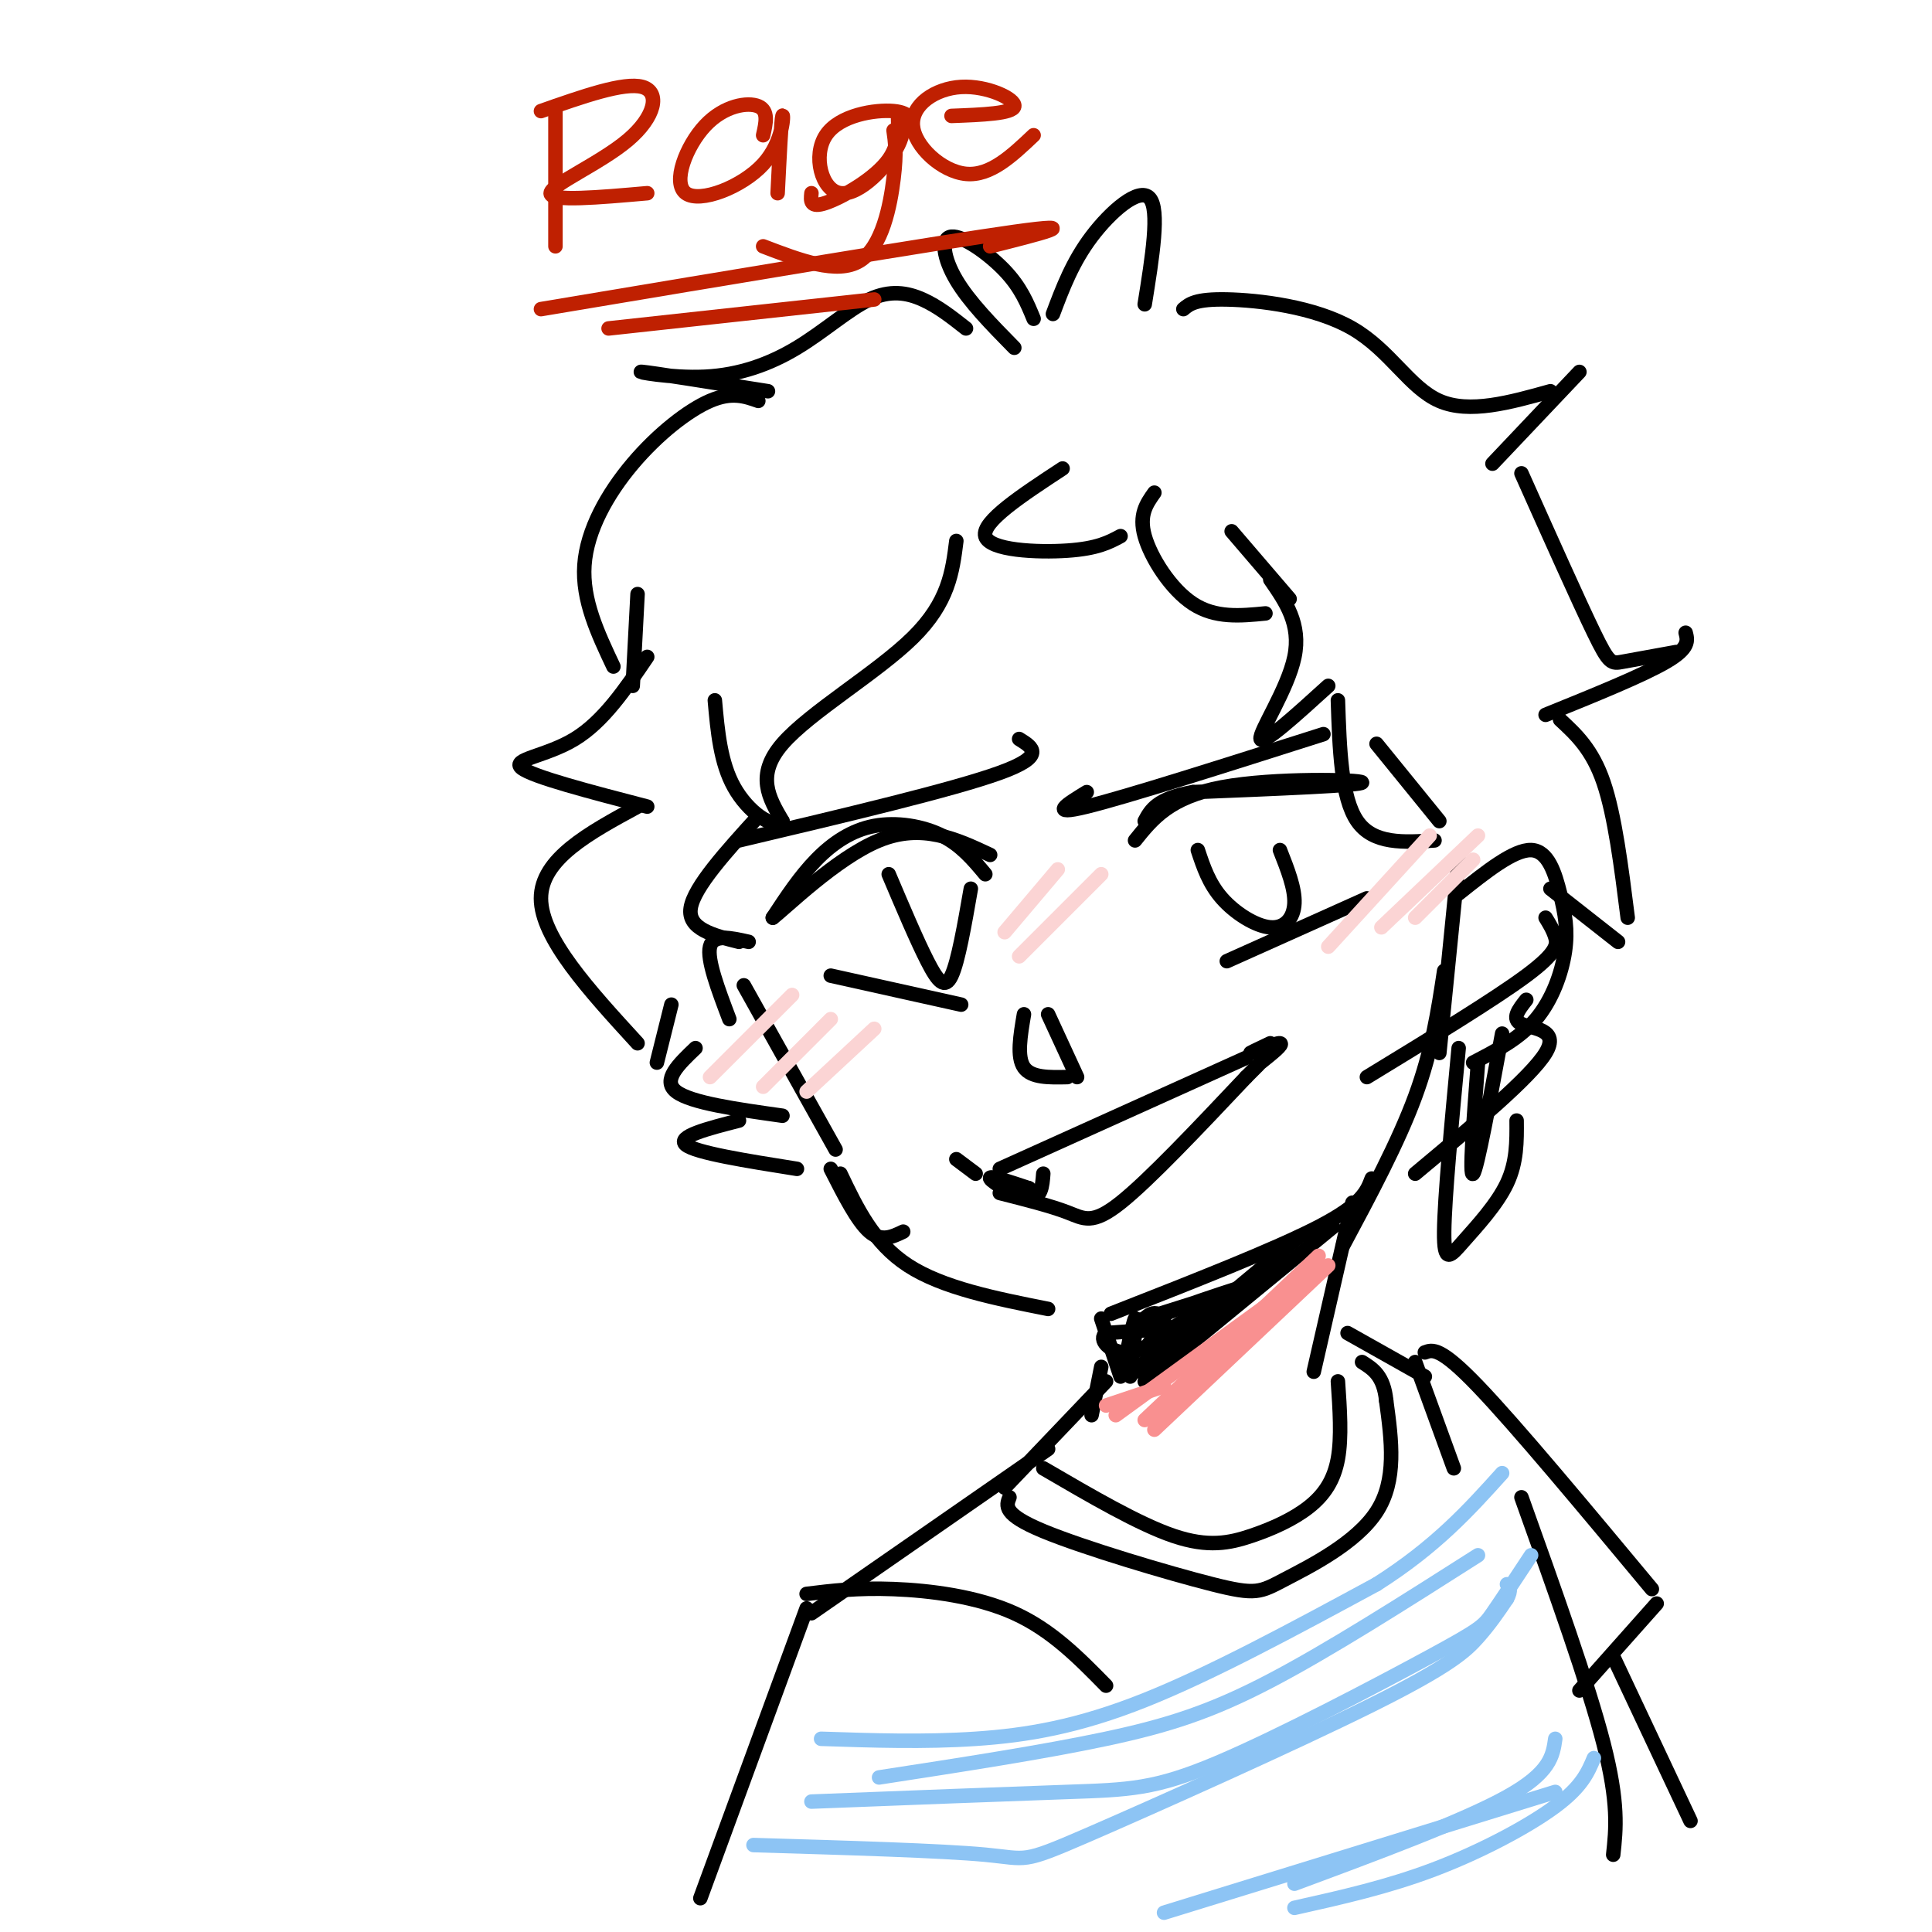 <svg viewBox='0 0 400 400' version='1.1' xmlns='http://www.w3.org/2000/svg' xmlns:xlink='http://www.w3.org/1999/xlink'><g fill='none' stroke='rgb(0,0,0)' stroke-width='3' stroke-linecap='round' stroke-linejoin='round'><path d='M210,72c-4.667,-4.750 -9.333,-9.500 -12,-14c-2.667,-4.500 -3.333,-8.750 -1,-9c2.333,-0.250 7.667,3.500 11,7c3.333,3.500 4.667,6.750 6,10'/><path d='M218,65c2.022,-5.378 4.044,-10.756 8,-16c3.956,-5.244 9.844,-10.356 12,-8c2.156,2.356 0.578,12.178 -1,22'/><path d='M200,68c-2.898,-2.285 -5.796,-4.570 -9,-6c-3.204,-1.430 -6.715,-2.005 -11,0c-4.285,2.005 -9.344,6.589 -15,10c-5.656,3.411 -11.907,5.649 -19,6c-7.093,0.351 -15.026,-1.185 -13,-1c2.026,0.185 14.013,2.093 26,4'/><path d='M157,83c-2.750,-0.970 -5.500,-1.940 -10,0c-4.500,1.940 -10.750,6.792 -16,13c-5.250,6.208 -9.500,13.774 -10,21c-0.500,7.226 2.750,14.113 6,21'/><path d='M131,142c0.000,0.000 1.000,-19.000 1,-19'/><path d='M134,136c-4.533,6.689 -9.067,13.378 -15,17c-5.933,3.622 -13.267,4.178 -11,6c2.267,1.822 14.133,4.911 26,8'/><path d='M132,167c-10.000,5.417 -20.000,10.833 -20,19c0.000,8.167 10.000,19.083 20,30'/><path d='M136,220c0.000,0.000 3.000,-12.000 3,-12'/><path d='M144,217c-3.500,3.333 -7.000,6.667 -4,9c3.000,2.333 12.500,3.667 22,5'/><path d='M245,64c1.262,-1.065 2.524,-2.131 9,-2c6.476,0.131 18.167,1.458 26,6c7.833,4.542 11.810,12.298 18,15c6.190,2.702 14.595,0.351 23,-2'/><path d='M327,77c0.000,0.000 -18.000,19.000 -18,19'/><path d='M315,98c5.911,13.222 11.822,26.444 15,33c3.178,6.556 3.622,6.444 6,6c2.378,-0.444 6.689,-1.222 11,-2'/><path d='M349,131c0.417,1.583 0.833,3.167 -4,6c-4.833,2.833 -14.917,6.917 -25,11'/><path d='M323,149c3.333,3.083 6.667,6.167 9,13c2.333,6.833 3.667,17.417 5,28'/><path d='M335,195c0.000,0.000 -14.000,-11.000 -14,-11'/><path d='M320,190c0.778,1.267 1.556,2.533 2,4c0.444,1.467 0.556,3.133 -6,8c-6.556,4.867 -19.778,12.933 -33,21'/><path d='M220,97c-8.400,5.511 -16.800,11.022 -16,14c0.800,2.978 10.800,3.422 17,3c6.200,-0.422 8.600,-1.711 11,-3'/><path d='M239,102c-1.622,2.289 -3.244,4.578 -2,9c1.244,4.422 5.356,10.978 10,14c4.644,3.022 9.822,2.511 15,2'/><path d='M267,124c0.000,0.000 -12.000,-14.000 -12,-14'/><path d='M198,112c-0.800,6.356 -1.600,12.711 -9,20c-7.400,7.289 -21.400,15.511 -27,22c-5.600,6.489 -2.800,11.244 0,16'/><path d='M162,170c-2.044,1.733 -7.156,-1.933 -10,-7c-2.844,-5.067 -3.422,-11.533 -4,-18'/><path d='M263,120c3.200,4.622 6.400,9.244 5,16c-1.400,6.756 -7.400,15.644 -7,17c0.400,1.356 7.200,-4.822 14,-11'/><path d='M277,145c0.333,10.083 0.667,20.167 4,25c3.333,4.833 9.667,4.417 16,4'/><path d='M298,170c0.000,0.000 -13.000,-16.000 -13,-16'/><path d='M157,169c-6.667,7.333 -13.333,14.667 -14,19c-0.667,4.333 4.667,5.667 10,7'/><path d='M155,195c-3.667,-0.833 -7.333,-1.667 -8,1c-0.667,2.667 1.667,8.833 4,15'/><path d='M154,204c0.000,0.000 19.000,34.000 19,34'/><path d='M174,243c3.417,7.167 6.833,14.333 14,19c7.167,4.667 18.083,6.833 29,9'/><path d='M230,272c17.000,-6.667 34.000,-13.333 43,-18c9.000,-4.667 10.000,-7.333 11,-10'/><path d='M302,178c0.000,0.000 -4.000,40.000 -4,40'/><path d='M299,201c-1.250,8.250 -2.500,16.500 -6,26c-3.500,9.500 -9.250,20.250 -15,31'/><path d='M153,232c-6.500,1.667 -13.000,3.333 -11,5c2.000,1.667 12.500,3.333 23,5'/><path d='M172,242c2.750,5.417 5.500,10.833 8,13c2.500,2.167 4.750,1.083 7,0'/><path d='M316,207c-1.578,2.000 -3.156,4.000 -1,5c2.156,1.000 8.044,1.000 5,6c-3.044,5.000 -15.022,15.000 -27,25'/><path d='M235,174c3.600,-4.489 7.200,-8.978 18,-11c10.800,-2.022 28.800,-1.578 29,-1c0.200,0.578 -17.400,1.289 -35,2'/><path d='M247,164c-7.500,1.333 -8.750,3.667 -10,6'/><path d='M225,164c-4.083,2.500 -8.167,5.000 0,3c8.167,-2.000 28.583,-8.500 49,-15'/><path d='M204,181c-2.524,-3.018 -5.048,-6.036 -9,-8c-3.952,-1.964 -9.333,-2.875 -14,-2c-4.667,0.875 -8.619,3.536 -12,7c-3.381,3.464 -6.190,7.732 -9,12'/><path d='M160,190c2.467,-1.822 13.133,-12.378 22,-16c8.867,-3.622 15.933,-0.311 23,3'/><path d='M153,174c22.167,-5.250 44.333,-10.500 54,-14c9.667,-3.500 6.833,-5.250 4,-7'/><path d='M184,181c2.911,6.867 5.822,13.733 8,18c2.178,4.267 3.622,5.933 5,3c1.378,-2.933 2.689,-10.467 4,-18'/><path d='M248,176c1.149,3.464 2.298,6.929 5,10c2.702,3.071 6.958,5.750 10,6c3.042,0.250 4.869,-1.929 5,-5c0.131,-3.071 -1.435,-7.036 -3,-11'/><path d='M172,202c0.000,0.000 27.000,6.000 27,6'/><path d='M217,210c0.000,0.000 6.000,13.000 6,13'/><path d='M212,210c-0.750,4.417 -1.500,8.833 0,11c1.500,2.167 5.250,2.083 9,2'/><path d='M254,199c0.000,0.000 29.000,-13.000 29,-13'/><path d='M198,240c0.000,0.000 4.000,3.000 4,3'/><path d='M207,242c0.000,0.000 51.000,-23.000 51,-23'/><path d='M263,216c-2.444,1.156 -4.889,2.311 -4,2c0.889,-0.311 5.111,-2.089 6,-2c0.889,0.089 -1.556,2.044 -4,4'/><path d='M207,247c5.267,1.333 10.533,2.667 14,4c3.467,1.333 5.133,2.667 11,-2c5.867,-4.667 15.933,-15.333 26,-26'/><path d='M258,223c4.333,-4.333 2.167,-2.167 0,0'/><path d='M216,243c-0.200,2.600 -0.400,5.200 -3,5c-2.600,-0.200 -7.600,-3.200 -8,-4c-0.400,-0.800 3.800,0.600 8,2'/><path d='M213,246c0.500,0.167 -2.250,-0.417 -5,-1'/><path d='M302,185c5.718,-4.557 11.435,-9.113 15,-9c3.565,0.113 4.976,4.896 6,9c1.024,4.104 1.660,7.528 1,12c-0.660,4.472 -2.617,9.992 -6,14c-3.383,4.008 -8.191,6.504 -13,9'/><path d='M302,217c-1.464,15.554 -2.929,31.107 -3,38c-0.071,6.893 1.250,5.125 4,2c2.750,-3.125 6.929,-7.607 9,-12c2.071,-4.393 2.036,-8.696 2,-13'/><path d='M306,220c-0.917,12.000 -1.833,24.000 -1,23c0.833,-1.000 3.417,-15.000 6,-29'/><path d='M228,273c0.000,0.000 4.000,12.000 4,12'/><path d='M280,249c0.000,0.000 -8.000,35.000 -8,35'/><path d='M276,254c0.000,0.000 -39.000,32.000 -39,32'/><path d='M269,256c-12.333,10.333 -24.667,20.667 -29,24c-4.333,3.333 -0.667,-0.333 3,-4'/><path d='M259,267c-11.851,8.631 -23.702,17.262 -24,17c-0.298,-0.262 10.958,-9.417 12,-11c1.042,-1.583 -8.131,4.405 -9,5c-0.869,0.595 6.565,-4.202 14,-9'/><path d='M252,269c-3.151,0.121 -18.029,4.925 -15,4c3.029,-0.925 23.967,-7.578 25,-8c1.033,-0.422 -17.837,5.386 -23,8c-5.163,2.614 3.382,2.032 4,2c0.618,-0.032 -6.691,0.484 -14,1'/><path d='M229,276c-1.790,1.279 0.733,3.978 4,4c3.267,0.022 7.276,-2.632 8,-5c0.724,-2.368 -1.837,-4.449 -4,-2c-2.163,2.449 -3.929,9.429 -4,9c-0.071,-0.429 1.551,-8.265 2,-9c0.449,-0.735 -0.276,5.633 -1,12'/><path d='M228,283c0.000,0.000 -2.000,10.000 -2,10'/><path d='M229,286c0.000,0.000 -21.000,22.000 -21,22'/><path d='M216,304c9.915,5.789 19.831,11.579 27,14c7.169,2.421 11.592,1.474 16,0c4.408,-1.474 8.802,-3.474 12,-6c3.198,-2.526 5.199,-5.579 6,-10c0.801,-4.421 0.400,-10.211 0,-16'/><path d='M209,310c-0.699,1.758 -1.397,3.515 7,7c8.397,3.485 25.890,8.697 35,11c9.110,2.303 9.837,1.697 15,-1c5.163,-2.697 14.761,-7.485 19,-14c4.239,-6.515 3.120,-14.758 2,-23'/><path d='M287,290c-0.500,-5.167 -2.750,-6.583 -5,-8'/><path d='M217,300c0.000,0.000 -49.000,34.000 -49,34'/><path d='M167,330c5.244,-0.644 10.489,-1.289 18,-1c7.511,0.289 17.289,1.511 25,5c7.711,3.489 13.356,9.244 19,15'/><path d='M167,333c0.000,0.000 -22.000,60.000 -22,60'/><path d='M315,310c6.917,19.333 13.833,38.667 17,51c3.167,12.333 2.583,17.667 2,23'/><path d='M279,276c0.000,0.000 16.000,9.000 16,9'/><path d='M293,282c0.000,0.000 8.000,22.000 8,22'/><path d='M295,280c1.583,-0.583 3.167,-1.167 11,7c7.833,8.167 21.917,25.083 36,42'/><path d='M343,332c0.000,0.000 -16.000,18.000 -16,18'/><path d='M334,343c0.000,0.000 16.000,34.000 16,34'/></g>
<g fill='none' stroke='rgb(249,144,144)' stroke-width='3' stroke-linecap='round' stroke-linejoin='round'><path d='M275,262c0.000,0.000 -36.000,34.000 -36,34'/><path d='M273,260c0.000,0.000 -36.000,34.000 -36,34'/><path d='M264,269c0.000,0.000 -33.000,24.000 -33,24'/><path d='M241,287c0.000,0.000 -12.000,4.000 -12,4'/></g>
<g fill='none' stroke='rgb(251,212,212)' stroke-width='3' stroke-linecap='round' stroke-linejoin='round'><path d='M296,173c0.000,0.000 -21.000,23.000 -21,23'/><path d='M306,173c0.000,0.000 -20.000,19.000 -20,19'/><path d='M305,178c0.000,0.000 -12.000,12.000 -12,12'/><path d='M219,180c0.000,0.000 -11.000,13.000 -11,13'/><path d='M228,181c0.000,0.000 -17.000,17.000 -17,17'/><path d='M164,206c0.000,0.000 -17.000,17.000 -17,17'/><path d='M172,211c0.000,0.000 -14.000,14.000 -14,14'/><path d='M181,213c0.000,0.000 -14.000,13.000 -14,13'/></g>
<g fill='none' stroke='rgb(141,196,244)' stroke-width='3' stroke-linecap='round' stroke-linejoin='round'><path d='M170,360c10.689,0.356 21.378,0.711 32,0c10.622,-0.711 21.178,-2.489 35,-8c13.822,-5.511 30.911,-14.756 48,-24'/><path d='M285,328c12.333,-7.833 19.167,-15.417 26,-23'/><path d='M156,382c19.531,0.579 39.062,1.158 48,2c8.938,0.842 7.282,1.947 21,-4c13.718,-5.947 42.809,-18.947 59,-27c16.191,-8.053 19.483,-11.158 22,-14c2.517,-2.842 4.258,-5.421 6,-8'/><path d='M312,331c1.000,-1.833 0.500,-2.417 0,-3'/><path d='M168,373c20.132,-0.780 40.265,-1.560 53,-2c12.735,-0.440 18.073,-0.541 31,-6c12.927,-5.459 33.442,-16.278 44,-22c10.558,-5.722 11.159,-6.349 13,-9c1.841,-2.651 4.920,-7.325 8,-12'/><path d='M182,368c17.022,-2.622 34.044,-5.244 47,-8c12.956,-2.756 21.844,-5.644 34,-12c12.156,-6.356 27.578,-16.178 43,-26'/><path d='M322,360c-0.500,3.500 -1.000,7.000 -10,12c-9.000,5.000 -26.500,11.500 -44,18'/><path d='M330,364c-1.244,2.956 -2.489,5.911 -8,10c-5.511,4.089 -15.289,9.311 -25,13c-9.711,3.689 -19.356,5.844 -29,8'/><path d='M322,371c0.000,0.000 -81.000,25.000 -81,25'/></g>
<g fill='none' stroke='rgb(191,32,1)' stroke-width='3' stroke-linecap='round' stroke-linejoin='round'><path d='M115,22c0.000,0.000 0.000,29.000 0,29'/><path d='M112,23c8.619,-3.030 17.238,-6.060 21,-5c3.762,1.060 2.667,6.208 -3,11c-5.667,4.792 -15.905,9.226 -16,11c-0.095,1.774 9.952,0.887 20,0'/><path d='M158,28c0.581,-2.544 1.162,-5.087 -1,-6c-2.162,-0.913 -7.065,-0.195 -11,4c-3.935,4.195 -6.900,11.867 -4,14c2.900,2.133 11.665,-1.272 16,-6c4.335,-4.728 4.238,-10.779 4,-10c-0.238,0.779 -0.619,8.390 -1,16'/><path d='M189,27c-0.112,-1.828 -0.225,-3.657 -4,-4c-3.775,-0.343 -11.213,0.798 -14,5c-2.787,4.202 -0.922,11.465 3,12c3.922,0.535 9.902,-5.658 12,-10c2.098,-4.342 0.315,-6.834 0,-6c-0.315,0.834 0.838,4.994 -2,9c-2.838,4.006 -9.668,7.859 -13,9c-3.332,1.141 -3.166,-0.429 -3,-2'/><path d='M197,24c6.372,-0.242 12.743,-0.485 13,-2c0.257,-1.515 -5.601,-4.303 -11,-4c-5.399,0.303 -10.338,3.697 -10,8c0.338,4.303 5.954,9.515 11,10c5.046,0.485 9.523,-3.758 14,-8'/><path d='M185,27c0.333,2.267 0.667,4.533 0,10c-0.667,5.467 -2.333,14.133 -7,17c-4.667,2.867 -12.333,-0.067 -20,-3'/><path d='M112,64c41.250,-6.917 82.500,-13.833 98,-16c15.500,-2.167 5.250,0.417 -5,3'/><path d='M126,68c0.000,0.000 55.000,-6.000 55,-6'/></g>
</svg>